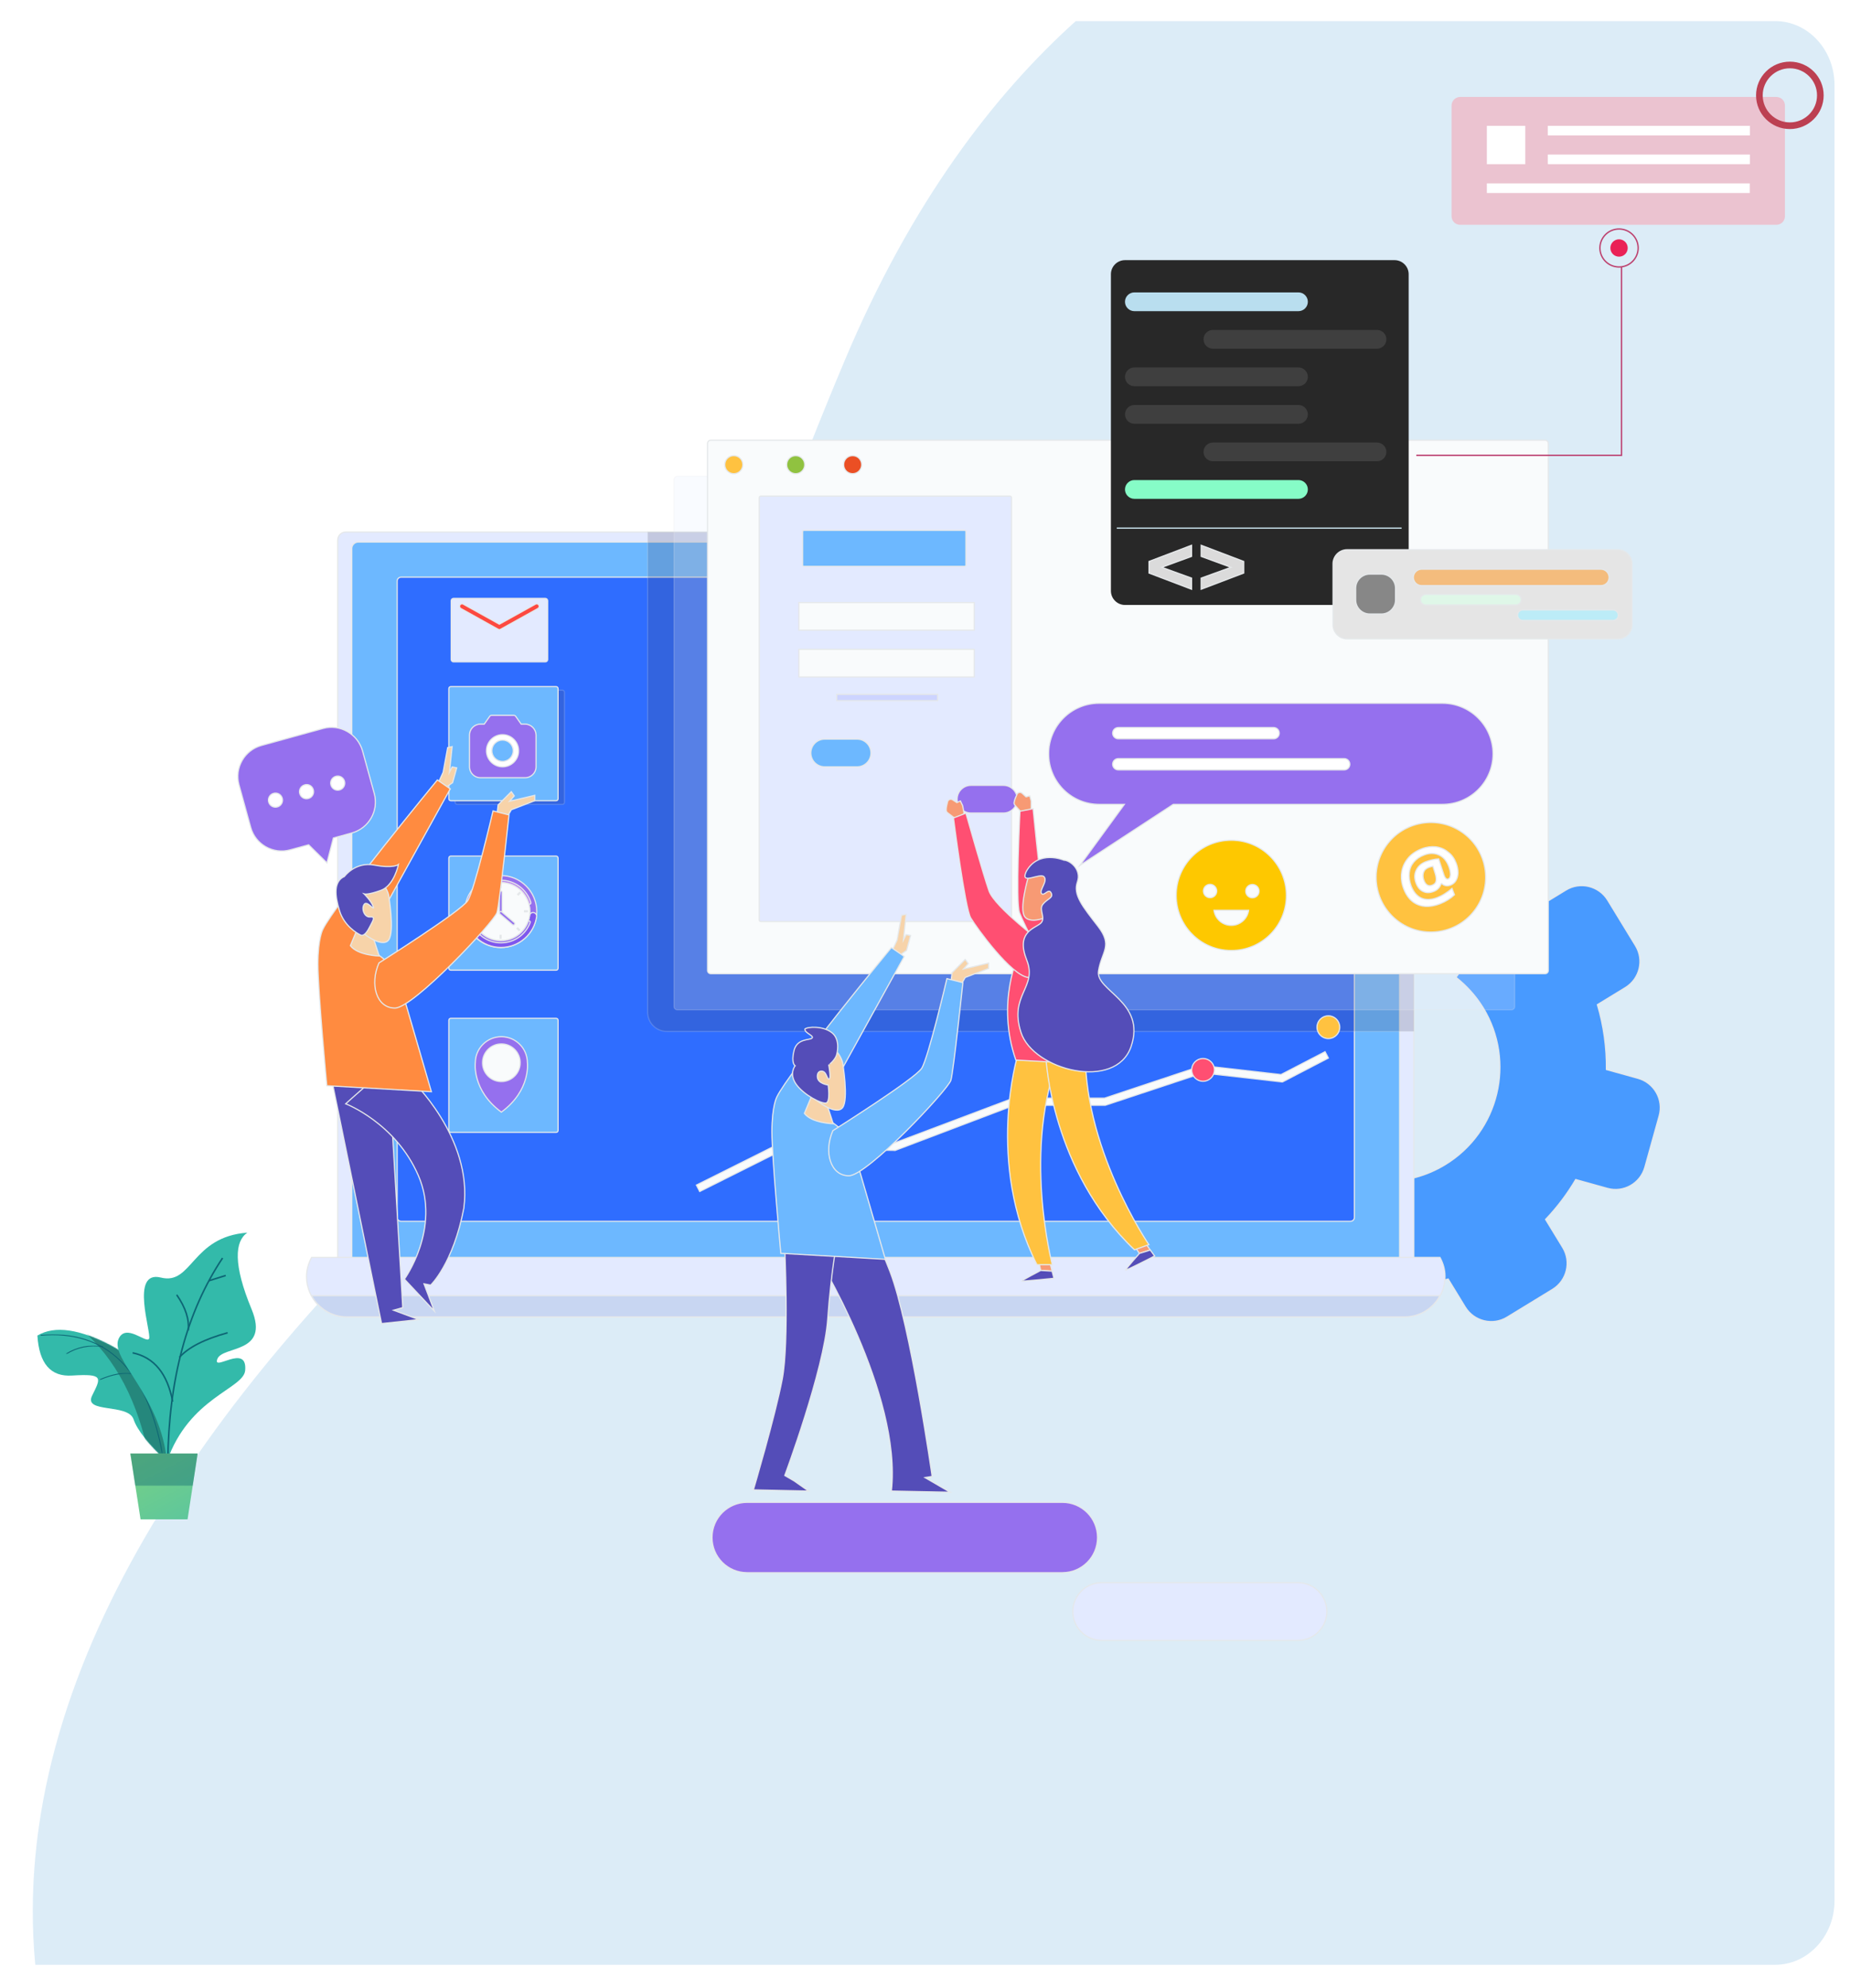 <?xml version="1.0" encoding="utf-8"?>
<!-- Generator: Adobe Illustrator 22.0.1, SVG Export Plug-In . SVG Version: 6.00 Build 0)  -->
<svg version="1.1" id="Layer_1" xmlns="http://www.w3.org/2000/svg" xmlns:xlink="http://www.w3.org/1999/xlink" x="0px" y="0px"
	 viewBox="0 0 1578.2 1695.2" style="enable-background:new 0 0 1578.2 1695.2;" xml:space="preserve">
<style type="text/css">
	.st0{fill:#DCECF7;}
	.st1{fill:#489AFF;stroke:#E5E8EA;stroke-miterlimit:10;}
	.st2{fill:#E3EAFF;stroke:#E5E8EA;stroke-miterlimit:10;}
	.st3{fill:#6DB8FF;stroke:#E5E8EA;stroke-miterlimit:10;}
	.st4{fill:#2F6DFF;stroke:#E5E8EA;stroke-miterlimit:10;}
	.st5{fill:#C8D6F2;stroke:#E5E8EA;stroke-miterlimit:10;}
	.st6{opacity:0.2;fill:#424261;stroke:#E5E8EA;stroke-miterlimit:10;}
	.st7{opacity:0.21;fill:#E3EAFF;stroke:#E5E8EA;stroke-miterlimit:10;}
	.st8{fill:#F9FBFC;stroke:#E5E8EA;stroke-miterlimit:10;}
	.st9{fill:#9570EE;stroke:#E5E8EA;stroke-miterlimit:10;}
	.st10{fill:#BB87EE;stroke:#E5E8EA;stroke-miterlimit:10;}
	.st11{fill:#7F57EE;stroke:#E5E8EA;stroke-miterlimit:10;}
	.st12{fill:#CED6FF;stroke:#E5E8EA;stroke-miterlimit:10;}
	.st13{fill:#F7D3A9;stroke:#E5E8EA;stroke-miterlimit:10;}
	.st14{fill:#544DB8;stroke:#E5E8EA;stroke-miterlimit:10;}
	.st15{fill:#FF8B40;stroke:#E5E8EA;stroke-miterlimit:10;}
	.st16{fill:#CDD4FF;stroke:#E5E8EA;stroke-miterlimit:10;}
	.st17{fill:#FFFFFF;stroke:#E5E8EA;stroke-miterlimit:10;}
	.st18{fill:#FD4940;stroke:#E5E8EA;stroke-miterlimit:10;}
	.st19{fill:#FFC240;stroke:#E5E8EA;stroke-miterlimit:10;}
	.st20{fill:#F79A74;stroke:#E5E8EA;stroke-miterlimit:10;}
	.st21{fill:#FF4F72;stroke:#E5E8EA;stroke-miterlimit:10;}
	.st22{fill:#FEC800;stroke:#E5E8EA;stroke-miterlimit:10;}
	.st23{fill:#282828;}
	.st24{fill:#B9DEEF;}
	.st25{fill:#3F3F3F;}
	.st26{fill:#86FCC7;}
	.st27{fill:none;stroke:#D4EFF9;stroke-miterlimit:10;}
	.st28{fill:#E5E5E5;stroke:#E5E8EA;stroke-miterlimit:10;}
	.st29{fill:#878787;stroke:#E5E8EA;stroke-miterlimit:10;}
	.st30{fill:#F4BC7D;stroke:#E5E8EA;stroke-miterlimit:10;}
	.st31{fill:#DFF7E8;stroke:#E5E8EA;stroke-miterlimit:10;}
	.st32{fill:#BCECF7;stroke:#E5E8EA;stroke-miterlimit:10;}
	.st33{fill:#90C240;stroke:#E5E8EA;stroke-miterlimit:10;}
	.st34{fill:#EB4F24;stroke:#E5E8EA;stroke-miterlimit:10;}
	.st35{fill:#DBDBDB;stroke:#E5E8EA;stroke-miterlimit:10;}
	.st36{fill:#33BAAA;}
	.st37{filter:url(#Adobe_OpacityMaskFilter);}
	.st38{fill:#FFFFFF;}
	.st39{mask:url(#mask-8_10_);fill:#25877C;}
	.st40{filter:url(#Adobe_OpacityMaskFilter_1_);}
	.st41{mask:url(#mask-8_9_);fill:none;stroke:#0D6574;stroke-width:0.741;}
	.st42{filter:url(#Adobe_OpacityMaskFilter_2_);}
	.st43{mask:url(#mask-8_8_);fill:none;stroke:#0D6574;stroke-width:0.741;}
	.st44{filter:url(#Adobe_OpacityMaskFilter_3_);}
	.st45{mask:url(#mask-8_7_);fill:none;stroke:#0D6574;stroke-width:0.741;}
	.st46{filter:url(#Adobe_OpacityMaskFilter_4_);}
	.st47{mask:url(#mask-8_6_);fill:none;stroke:#0D6574;stroke-width:0.741;}
	.st48{fill:none;stroke:#0D6574;stroke-width:1.317;}
	.st49{fill:url(#Rectangle-48_1_);}
	.st50{opacity:0.4;fill:#0D6574;enable-background:new    ;}
	.st51{opacity:0.8;fill:#EFB9C6;enable-background:new    ;}
	.st52{fill:none;stroke:#BC4070;stroke-width:1.155;}
	.st53{fill:none;stroke:#BC4052;stroke-width:5.67;}
	.st54{fill:#EA2156;}
	.st55{fill:none;stroke:#BC406D;stroke-width:1.155;}
</style>
<path class="st0" d="M1514.4,18H917.7c-69.3,62.3-140.2,154.1-197.2,289.6C548.7,715.7,602.1,794,376.9,1004.3
	C186.1,1182.5,6.2,1422.8,30.1,1675.2h1484.3c27.9,0,50.6-24.5,50.6-54.6V72.6C1565,42.5,1542.4,18,1514.4,18z"/>
<g>
	<path class="st1" d="M1232.9,993c45.9-28,60.4-88,32.3-133.9c-6.3-10.2-14.2-18.8-23.1-25.8c11.6-16.4,24.9-32.3,40.1-47.4
		c7-7,14.1-13.6,21.3-19.9c2.9,2.4,5.7,4.9,8.4,7.5l23.9-14.6c12.2-7.5,28.2-3.6,35.7,8.6l23.7,38.8c7.5,12.2,3.6,28.2-8.6,35.7
		l-23.9,14.6c5.4,18.2,7.9,36.8,7.7,55.3l27,7.5c13.8,3.9,21.9,18.2,18,32l-12.2,43.8c-3.9,13.8-18.2,21.9-32,18l-27-7.5
		c-7.2,12.2-15.8,23.6-25.7,34l14.6,23.9c7.5,12.2,3.6,28.2-8.6,35.7l-38.8,23.7c-12.2,7.5-28.2,3.6-35.7-8.6l-14.6-23.9
		c-14,4.1-28.3,6.5-42.5,7.3c-8.2-29.2-11.8-59.8-10.7-90.6C1199.5,1007.2,1217,1002.7,1232.9,993z"/>
	<g>
		<g>
			<path class="st2" d="M1199.2,1105.9H295c-3.8,0-6.9-3.1-6.9-6.9V460.5c0-3.8,3.1-6.9,6.9-6.9h904.2c3.8,0,6.9,3.1,6.9,6.9V1099
				C1206.2,1102.8,1203.1,1105.9,1199.2,1105.9z"/>
			<path class="st3" d="M1188.6,1097.4H305.6c-3,0-5.5-2.5-5.5-5.5V467.7c0-3,2.5-5.5,5.5-5.5h882.9c3,0,5.5,2.5,5.5,5.5v624.2
				C1194.1,1094.9,1191.6,1097.4,1188.6,1097.4z"/>
			<path class="st4" d="M1152,1041.3H342.2c-1.9,0-3.4-1.5-3.4-3.4V495.5c0-1.9,1.5-3.4,3.4-3.4H1152c1.9,0,3.4,1.5,3.4,3.4v542.5
				C1155.4,1039.8,1153.9,1041.3,1152,1041.3z"/>
			<path class="st2" d="M265.8,1072.1c-2.6,4.9-4.3,10.4-4.3,16.3c0,19,15.4,34.4,34.4,34.4h902.4c19,0,34.4-15.4,34.4-34.4
				c0-5.9-1.6-11.4-4.3-16.3H265.8z"/>
		</g>
		<path class="st5" d="M265.8,1104.7c5.8,10.7,17.1,18.1,30.1,18.1h902.4c13.1,0,24.3-7.4,30.1-18.1H265.8z"/>
	</g>
	<path class="st6" d="M1165.1,453.6H552.5V863c0,9.1,7.3,16.4,16.4,16.4h637.3V494.7C1206.2,472,1187.8,453.6,1165.1,453.6z"/>
	<path class="st7" d="M1289.4,861H577.8c-1.5,0-2.8-1.2-2.8-2.8V408.9c0-1.5,1.2-2.8,2.8-2.8h711.6c1.5,0,2.8,1.2,2.8,2.8v449.4
		C1292.2,859.7,1290.9,861,1289.4,861z"/>
	<path class="st8" d="M1318.1,830.2H606.4c-1.5,0-2.8-1.2-2.8-2.8V378.1c0-1.5,1.2-2.8,2.8-2.8h711.6c1.5,0,2.8,1.2,2.8,2.8v449.4
		C1320.8,829,1319.6,830.2,1318.1,830.2z"/>
	<path class="st6" d="M479.8,685.8H390c-1,0-1.7-0.8-1.7-1.7v-93.9c0-1,0.8-1.7,1.7-1.7h89.8c1,0,1.7,0.8,1.7,1.7v93.9
		C481.5,685,480.7,685.8,479.8,685.8z"/>
	<path class="st3" d="M474.4,827.2h-89.8c-1,0-1.7-0.8-1.7-1.7v-93.9c0-1,0.8-1.7,1.7-1.7h89.8c1,0,1.7,0.8,1.7,1.7v93.9
		C476.1,826.4,475.4,827.2,474.4,827.2z"/>
	<path class="st3" d="M474.4,965.5h-89.8c-1,0-1.7-0.8-1.7-1.7v-93.9c0-1,0.8-1.7,1.7-1.7h89.8c1,0,1.7,0.8,1.7,1.7v93.9
		C476.1,964.7,475.4,965.5,474.4,965.5z"/>
	<g>
		<path class="st9" d="M449.9,906.1c0-12.2-9.9-22.2-22.2-22.2c-12.2,0-22.2,9.9-22.2,22.2c0,0-3.1,23.5,22.2,42.1
			C453,929.6,449.9,906.1,449.9,906.1z"/>
		<path class="st8" d="M429,922.1c-9.9,0.8-18.1-7.4-17.3-17.3c0.6-7.8,6.9-14.1,14.7-14.7c9.9-0.8,18.1,7.4,17.3,17.3
			C443.1,915.2,436.8,921.5,429,922.1z"/>
	</g>
	<g>
		<g>
			<g>
				<path class="st9" d="M457.9,777.2c0,16.9-13.7,30.7-30.7,30.7s-30.7-13.7-30.7-30.7s13.7-30.7,30.7-30.7
					S457.9,760.3,457.9,777.2z"/>
				<path class="st8" d="M452,777.2c0,13.7-11.1,24.7-24.7,24.7c-13.7,0-24.7-11.1-24.7-24.7s11.1-24.7,24.7-24.7
					C440.9,752.5,452,763.6,452,777.2z"/>
				<path class="st10" d="M427.3,752.5c11.2,0,20.7,7.5,23.7,17.7c0.1,0.4,0.5,0.7,0.9,0.7l0,0c0.7,0,1.1-0.6,1-1.3
					c-3.3-11-13.5-19.1-25.6-19.1c-12.1,0-22.3,8.1-25.6,19.1c-0.2,0.6,0.3,1.3,1,1.3l0,0c0.4,0,0.8-0.3,0.9-0.7
					C406.6,759.9,416.1,752.5,427.3,752.5z"/>
				<path class="st11" d="M454.7,778c-1.5,0-2.7,1.1-2.9,2.5c-1.6,12.1-12,21.4-24.5,21.4c-12.5,0-22.9-9.3-24.5-21.4
					c-0.2-1.5-1.5-2.5-2.9-2.5l0,0c-1.8,0-3.2,1.6-2.9,3.3c2,15,14.8,26.5,30.4,26.5c15.5,0,28.4-11.6,30.4-26.5
					C457.9,779.6,456.5,778,454.7,778L454.7,778z"/>
				<path class="st8" d="M452,777.2c0,13.7-11.1,24.7-24.7,24.7c-13.7,0-24.7-11.1-24.7-24.7s11.1-24.7,24.7-24.7
					C440.9,752.5,452,763.6,452,777.2z"/>
				<path class="st9" d="M451.4,785.2c-0.4,0-0.8,0.3-0.9,0.7c-3.5,9.4-12.6,16.1-23.2,16.1c-10.6,0-19.7-6.7-23.2-16.1
					c-0.1-0.4-0.5-0.7-0.9-0.7l0,0c-0.7,0-1.2,0.7-0.9,1.3c3.8,10.2,13.6,17.4,25,17.4c11.5,0,21.3-7.2,25-17.4
					C452.6,785.9,452.1,785.2,451.4,785.2L451.4,785.2z"/>
			</g>
			<path class="st9" d="M427.2,779.4L427.2,779.4c-0.7,0-1.2-0.5-1.2-1.2v-17.4c0-0.7,0.5-1.2,1.2-1.2l0,0c0.7,0,1.2,0.5,1.2,1.2
				v17.4C428.4,778.9,427.9,779.4,427.2,779.4z"/>
			<path class="st9" d="M426.4,777.6L426.4,777.6c0.4-0.5,1.2-0.6,1.7-0.1l10.7,9.1c0.5,0.4,0.6,1.2,0.1,1.7l0,0
				c-0.4,0.5-1.2,0.6-1.7,0.1l-10.7-9.1C426,778.8,425.9,778.1,426.4,777.6z"/>
		</g>
		<g>
			<rect x="426.6" y="754.2" class="st12" width="0.9" height="2.4"/>
			<rect x="426.6" y="797.5" class="st12" width="0.9" height="2.4"/>
		</g>
		<g>
			
				<rect x="404.9" y="775.8" transform="matrix(6.123234e-17 -1 1 6.123234e-17 -371.639 1182.402)" class="st12" width="0.9" height="2.4"/>
			
				<rect x="448.3" y="775.8" transform="matrix(6.123234e-17 -1 1 6.123234e-17 -328.321 1225.721)" class="st12" width="0.9" height="2.4"/>
		</g>
		<g>
			
				<rect x="411.3" y="760.5" transform="matrix(0.707 -0.707 0.707 0.707 -417.911 513.882)" class="st12" width="0.9" height="2.4"/>
			
				<rect x="441.9" y="791.1" transform="matrix(0.707 -0.707 0.707 0.707 -430.704 544.863)" class="st12" width="0.9" height="2.4"/>
		</g>
		<g>
			
				<rect x="411.3" y="791.1" transform="matrix(-0.707 -0.707 0.707 -0.707 142.551 1643.724)" class="st12" width="0.9" height="2.4"/>
			
				<rect x="441.9" y="760.5" transform="matrix(-0.707 -0.707 0.707 -0.707 216.943 1613.212)" class="st12" width="0.9" height="2.4"/>
		</g>
	</g>
	<g>
		<path class="st3" d="M474.4,682.7h-89.8c-1,0-1.7-0.8-1.7-1.7v-93.9c0-1,0.8-1.7,1.7-1.7h89.8c1,0,1.7,0.8,1.7,1.7V681
			C476.1,681.9,475.4,682.7,474.4,682.7z"/>
		<g>
			<polyline class="st13" points="378.4,672.7 386.1,667.3 389.6,654.7 385.7,653.9 383.4,658.5 385.7,636.6 381.9,637.4 378,658.5 
				373.4,668.5 377.7,671.2 			"/>
			<polygon class="st13" points="423.9,695.5 424.9,686.3 436.2,675 438.7,678.6 434.6,683.2 456.2,678.1 456.2,682.7 436.2,690.4 
				432.1,697.6 			"/>
			<g>
				<g>
					<polygon class="st14" points="283.6,923.5 325.5,1128.5 357.2,1125.1 335.7,1117.1 343.6,1114.9 332.3,923.5 					"/>
					<path class="st14" d="M350.4,920.1c0,0,53.2,49.8,45.3,109.9c-9.1,47.6-28.3,65.7-28.3,65.7l-5.7-1.1l8.8,23.2l-25.5-27.2
						c0,0,31.4-43.3,11.9-88.3s-62-61.2-62-61.2s36.5-33.1,39.1-32.3C336.6,909.6,350.4,920.1,350.4,920.1z"/>
					<g>
						<path class="st15" d="M373.1,665c0,0-87.5,106.2-97.7,127.4c0,0-4.2,7.6-4.2,29.7c0,22.1,7.6,103.6,7.6,103.6l89.2,5.1
							c0,0-28.9-99.4-29.7-101.9c-0.8-2.5-15.3-17.8-28.9-21.2l74.7-135.1L373.1,665z"/>
						<g>
							<path class="st13" d="M317.7,797.4c0,0,3.7,11,5.8,17.7c0,0-18.2-0.4-24.6-8.8l6.8-16.3L317.7,797.4z"/>
							<g>
								<path class="st13" d="M331.5,763c0,0,5.4,31.4,0,38.5c-5.4,7.1-23.8-5-31.5-16.4c-7.7-11.4-9.2-37.1,3.8-39.2
									C316.9,743.7,328.5,751.6,331.5,763z"/>
							</g>
						</g>
						<path class="st15" d="M323.3,821c0,0,70.1-44.1,75.8-53.2c5.7-9.1,21.5-76.4,21.5-76.4l13.6,3.4c0,0-7.9,75.2-10.2,83.2
							c-2.3,7.9-71.3,81.5-87.1,81.5C321,859.5,315.3,839.1,323.3,821z"/>
					</g>
				</g>
				<path class="st14" d="M293.8,747.3c0,0,9.2-12.8,25.6-9.7s20.5-0.5,20.5-0.5s-3.6,17.9-14.9,22c-11.3,4.1-14.3,3.1-14.3,3.1
					s6.1,6.1,7.7,10.8c1.5,4.6-5.1-5.6-7.7-2c-2.6,3.6,0,11.3,5.1,10.8c5.1-0.5,2,3.6,0,7.7c-2,4.1-5.1,9.2-8.2,7.7
					c-3.1-1.5-13.8-7.7-17.9-20.5C285.6,763.6,284.5,751.4,293.8,747.3z"/>
			</g>
		</g>
	</g>
	<path class="st2" d="M861.6,785.7H649c-0.7,0-1.3-0.6-1.3-1.3V424.3c0-0.7,0.6-1.3,1.3-1.3h212.6c0.7,0,1.3,0.6,1.3,1.3v360.1
		C862.9,785.1,862.3,785.7,861.6,785.7z"/>
	<path class="st3" d="M822.9,482.9H685.7c-0.6,0-1-0.5-1-1v-28.7c0-0.6,0.5-1,1-1h137.3c0.6,0,1,0.5,1,1v28.7
		C824,482.5,823.5,482.9,822.9,482.9z"/>
	<path class="st3" d="M731.2,653.8h-27.7c-6.5,0-11.8-5.3-11.8-11.8l0,0c0-6.5,5.3-11.8,11.8-11.8h27.7c6.5,0,11.8,5.3,11.8,11.8
		l0,0C743,648.5,737.7,653.8,731.2,653.8z"/>
	<path class="st9" d="M856,693.2h-27.7c-6.5,0-11.8-5.3-11.8-11.8l0,0c0-6.5,5.3-11.8,11.8-11.8H856c6.5,0,11.8,5.3,11.8,11.8l0,0
		C867.7,687.9,862.5,693.2,856,693.2z"/>
	<rect x="681.5" y="513.7" class="st8" width="149.6" height="23.6"/>
	<rect x="681.5" y="553.6" class="st8" width="149.6" height="23.6"/>
	<rect x="713.8" y="592" class="st16" width="86.1" height="5.4"/>
	<g>
		<circle class="st17" cx="428.4" cy="640" r="18.7"/>
		<g>
			<path class="st9" d="M447.9,617.4h-3.3l-4.7-6.7c-0.4-0.5-1-0.8-1.6-0.8h-18.9c-0.6,0-1.3,0.3-1.6,0.8l-4.7,6.7h-3.3
				c-5.1,0-9.3,4.2-9.3,9.3v27.1c0,5.1,4.2,9.3,9.3,9.3h38.2c5.1,0,9.3-4.2,9.3-9.3v-27.1C457.2,621.6,453,617.4,447.9,617.4z
				 M428.7,653.8c-7.6,0-13.7-6.2-13.7-13.7c0-7.6,6.2-13.7,13.7-13.7c7.6,0,13.7,6.2,13.7,13.7
				C442.5,647.7,436.3,653.8,428.7,653.8z"/>
			<circle class="st3" cx="428.7" cy="640.1" r="9.1"/>
		</g>
	</g>
	<g>
		<path class="st2" d="M465.2,564.3h-78.3c-1.1,0-2-0.9-2-2v-50.1c0-1.1,0.9-2,2-2h78.3c1.1,0,2,0.9,2,2v50.1
			C467.2,563.4,466.3,564.3,465.2,564.3z"/>
		<path class="st18" d="M426.1,536.8H426c-0.4,0-0.7-0.1-1.1-0.3l-31.8-17.7c-1-0.6-1.4-1.9-0.8-2.9c0.6-1,1.9-1.4,2.9-0.8
			l30.8,17.1l30.8-17.1c1-0.6,2.4-0.2,2.9,0.8c0.6,1,0.2,2.4-0.8,2.9l-31.8,17.7C426.8,536.7,426.5,536.8,426.1,536.8z"/>
	</g>
	<g>
		
			<ellipse transform="matrix(0.574 -0.819 0.819 0.574 -91.83 1318.323)" class="st19" cx="1220.2" cy="747.4" rx="46.7" ry="46.7"/>
		<g>
			<path class="st17" d="M1242.3,736.1c1,2.7,1.5,5.4,1.5,7.9c0,2.6-0.6,4.8-1.7,6.7c-1.1,1.9-2.7,3.2-4.8,4
				c-1.4,0.5-2.7,0.7-4.1,0.4c-1.3-0.3-2.4-0.8-3.3-1.8l-0.5,0.2c-1.1,3.2-3.2,5.4-6.4,6.6c-3.3,1.3-6.3,1.3-9,0
				c-2.7-1.3-4.7-3.6-6-7.1c-1.5-4-1.5-7.6,0.1-11c1.6-3.4,4.4-5.9,8.5-7.4c1.6-0.6,3.5-1.1,5.5-1.6c2.1-0.4,3.8-0.7,5.2-0.7l4.6,14
				c1,2.6,2.2,3.6,3.6,3.1c1.2-0.5,1.8-1.7,1.9-3.7c0-2-0.5-4.5-1.6-7.3c-1.2-3-2.8-5.5-4.9-7.3c-2.1-1.8-4.6-2.9-7.3-3.3
				c-2.8-0.4-5.6,0-8.5,1.1c-3.8,1.4-6.8,3.5-9,6.1c-2.2,2.6-3.5,5.7-3.9,9.2c-0.4,3.5,0.2,7.2,1.6,11.1c2,5.2,4.9,8.6,8.7,10.4
				c3.8,1.7,8.4,1.6,13.6-0.4c2-0.8,4.1-1.8,6.3-3.2c2.2-1.4,4.3-2.9,6.3-4.6l2.1,5.4c-3.4,3.2-7.5,5.8-12.4,7.7
				c-7.1,2.7-13.4,3-18.9,0.7c-5.4-2.2-9.4-6.7-12-13.4c-1.8-4.6-2.4-9.2-1.8-13.8c0.6-4.6,2.4-8.6,5.3-12.2
				c2.9-3.6,6.9-6.3,11.8-8.2c4.1-1.6,8.2-2.1,12.1-1.7c3.9,0.5,7.3,1.9,10.3,4.4C1238.5,728.7,1240.7,732,1242.3,736.1z
				 M1214.7,750.6c1.5,4,3.9,5.3,7.1,4.1c1.7-0.6,2.8-1.7,3.2-3.3c0.4-1.5,0.2-3.7-0.6-6.4l-2-6.4c-1,0.2-2.2,0.5-3.4,0.9
				c-2.4,0.9-3.9,2.3-4.6,4.3C1213.7,745.8,1213.8,748.1,1214.7,750.6z"/>
		</g>
	</g>
	<g>
		<path class="st9" d="M1230.5,599.6H937.7c-23.8,0-43.1,19.3-43.1,43.1c0,23.8,19.3,43.1,43.1,43.1h21.5l-38,52.1l79.7-52.1h229.7
			c23.8,0,43.1-19.3,43.1-43.1C1273.6,618.9,1254.3,599.6,1230.5,599.6z"/>
		<path class="st17" d="M1146.7,656.4H954c-2.7,0-4.8-2.2-4.8-4.8l0,0c0-2.7,2.2-4.8,4.8-4.8h192.7c2.7,0,4.8,2.2,4.8,4.8l0,0
			C1151.5,654.2,1149.4,656.4,1146.7,656.4z"/>
		<path class="st17" d="M1086.5,629.9H954c-2.7,0-4.8-2.2-4.8-4.8l0,0c0-2.7,2.2-4.8,4.8-4.8h132.5c2.7,0,4.8,2.2,4.8,4.8l0,0
			C1091.3,627.7,1089.2,629.9,1086.5,629.9z"/>
	</g>
	<polygon class="st8" points="596.9,1015.9 594.1,1010.4 668.6,973.2 762.5,974.7 864.4,936.3 942.3,936.3 1025.5,908.6 
		1026.1,908.6 1092.8,916.2 1130.4,896.7 1133.2,902.1 1094,922.5 1093.1,922.4 1026.1,914.8 942.8,942.4 865,942.4 763.5,980.9 
		762.9,980.8 670,979.3 	"/>
	<g>
		<path class="st13" d="M888.9,783.3c0,0-3.6,10.6-5.6,17.1c0,0,17.6-0.4,23.7-8.5l-6.6-15.7L888.9,783.3z"/>
		<g>
			<polygon class="st20" points="886.3,1076.5 887.8,1083.2 897.5,1083.7 895.4,1075.5 			"/>
			<path class="st14" d="M887.8,1083.2c0,0-16.2,8.5-16.1,9c0.1,0.5,27.4-2.3,27.4-2.3l-1.6-6.1L887.8,1083.2z"/>
		</g>
		<g>
			<polygon class="st20" points="968.2,1063 972,1068.7 981.2,1065.7 976.4,1058.8 			"/>
			<path class="st14" d="M972,1068.7c0,0-12.1,13.7-11.8,14.2c0.3,0.5,24.8-12,24.8-12l-3.7-5.1L972,1068.7z"/>
		</g>
		<path class="st19" d="M868.2,899.7c0,0-27.9,90.9,16.4,178.6h13.1c0,0-26.2-99.1,6.6-179.4L868.2,899.7z"/>
		<path class="st19" d="M892.4,902.9c0,0,4.3,95,75.4,162.7l12.3-4.4c0,0-58-84.5-54.1-171.2L892.4,902.9z"/>
		<g>
			<path class="st20" d="M879.7,688.9l0-5.6c0-0.2,0-0.5-0.1-0.7l-1.1-4l-3.2,0.8l-3.3-3c-1.4-1.3-3.6-0.9-4.4,0.8
				c-1,2.1-2.2,4.9-2.5,7c-0.1,0.8,0.1,1.7,0.7,2.3l5,5.5c0.7,0.8,1.8,1.1,2.8,0.8l4-1.2C878.9,691.2,879.7,690.1,879.7,688.9z"/>
			<path class="st21" d="M927.7,811.8c0,0-36.3-38.9-38.7-53.5c-2.4-14.6-7.7-68.8-7.7-68.8l-11.2,2.2c0,0-3.8,77.5-0.4,86.5
				c3.4,8.9,25.2,54.4,39.5,58.6C923.3,841,933.3,827,927.7,811.8z"/>
			<path class="st20" d="M877.3,747.6c0,0-8.2,27.3-3,34.1c5.2,6.9,24.3,0.6,31.7-10.3c7.4-11,8.9-35.7-3.7-37.8
				C889.6,731.5,880.2,736.6,877.3,747.6z"/>
			<path class="st21" d="M926.4,907.1c0,0,7.4-78.6,7.4-99.9c0-1,0-1.9,0-2.8c-5.5-13.8-19.1-13.6-24.5-12.5
				c-5.5,1.1-26.8,7.9-26.6,8.7l-0.1-0.1c-7.3,5.3-12.9,11.6-13.5,13.2c0,0-19.7,41-2.5,90.1L926.4,907.1z"/>
			<path class="st20" d="M822.3,692.9l-1-5.5c0-0.2-0.1-0.5-0.2-0.7l-1.8-3.8l-3,1.4l-3.7-2.4c-1.6-1-3.7-0.2-4.2,1.6
				c-0.6,2.3-1.3,5.2-1.2,7.3c0,0.8,0.4,1.6,1.1,2.1l5.9,4.5c0.8,0.6,2,0.8,2.9,0.3l3.7-1.9C821.9,695.3,822.5,694.1,822.3,692.9z"
				/>
			<path class="st21" d="M891.2,805.5c0,0-42.6-31.9-47.5-45.9c-4.9-13.9-19.7-66.3-19.7-66.3l-10.6,4.1c0,0,9.8,77,14.7,85.2
				c4.9,8.2,34.4,49.1,49.1,50.8C892,835,899.4,819.4,891.2,805.5z"/>
			<path class="st14" d="M907.6,733.4c0,0-21.8-9.3-32.2,9.8c-5.5,12,12,0.5,15.3,4.4c3.3,3.8-4.4,11.5-2.2,14.2
				c2.2,2.7,6-4.9,8.2-0.5c2.2,4.4-3.3,4.9-7.1,9.8c-3.8,4.9,3.3,12-2.2,16.4c-5.5,4.4-20.8,7.6-11.5,31.1
				c9.3,23.5-15.3,29.5-4.9,61.7c10.4,32.2,80.8,50.2,93.9,12c13.1-38.2-30.6-47.5-27.8-64.4c2.7-16.9,12.6-21.3-0.5-38.2
				c-13.1-16.9-21.3-26.8-17.5-37.7C922.9,741.1,912.5,733.4,907.6,733.4z"/>
		</g>
	</g>
	<path class="st22" d="M1050.4,716.4c-25.9,0-47,21-47,47c0,25.9,21,47,47,47s47-21,47-47C1097.3,737.4,1076.3,716.4,1050.4,716.4z
		 M1026.6,759.7c0-3.2,2.6-5.7,5.7-5.7s5.7,2.6,5.7,5.7c0,3.2-2.6,5.7-5.7,5.7S1026.6,762.9,1026.6,759.7z M1050.4,789
		c-7.6,0-13.8-5.6-14.8-12.9h29.6C1064.2,783.4,1057.9,789,1050.4,789z M1068.4,765.5c-3.2,0-5.7-2.6-5.7-5.7c0-3.2,2.6-5.7,5.7-5.7
		c3.2,0,5.7,2.6,5.7,5.7C1074.1,762.9,1071.6,765.5,1068.4,765.5z"/>
	<g>
		<path class="st14" d="M695.9,1068.7c0,0,73.8,119.5,64.5,202.6l50.2,1l-21.5-12.5l6.1-1c0,0-18.4-128.8-35.9-174.5
			c-18.2-47.9-23.6-30.1-23.6-30.1L695.9,1068.7z"/>
		<path class="st14" d="M669.3,1061.3c0,0,4.1,83-2,114.7c-6.1,31.8-24.6,94.3-24.6,94.3l47.1,1l-12.4-8.7l-7.9-4.6
			c0,0,33.6-90.2,36.6-133.2c3.1-43,8.2-67.6,8.2-67.6L669.3,1061.3z"/>
		<g>
			<polyline class="st13" points="765.7,815.7 773.4,810.3 776.8,797.6 773,796.9 770.7,801.5 773,779.6 769.1,780.3 765.3,801.5 
				760.7,811.5 764.9,814.2 			"/>
			<polygon class="st13" points="811.1,838.5 812.2,829.3 823.4,818 826,821.6 821.9,826.2 843.4,821.1 843.4,825.7 823.4,833.4 
				819.3,840.5 			"/>
			<g>
				<g>
					<g>
						<path class="st3" d="M760.4,807.9c0,0-87.5,106.2-97.7,127.4c0,0-4.2,7.6-4.2,29.7c0,22.1,7.6,103.6,7.6,103.6l89.2,5.1
							c0,0-28.9-99.4-29.7-101.9s-15.3-17.8-28.9-21.2l74.7-135.1L760.4,807.9z"/>
						<g>
							<path class="st13" d="M705,940.4c0,0,3.7,11,5.8,17.7c0,0-18.2-0.4-24.6-8.8l6.8-16.3L705,940.4z"/>
							<g>
								<path class="st13" d="M718.8,905.9c0,0,5.4,31.4,0,38.5c-5.4,7.1-23.8-5-31.5-16.4c-7.7-11.4-9.2-37.1,3.8-39.2
									C704.2,886.7,715.7,894.5,718.8,905.9z"/>
							</g>
						</g>
						<path class="st3" d="M710.5,964c0,0,70.1-44.1,75.8-53.2c5.7-9.1,21.5-76.4,21.5-76.4l13.6,3.4c0,0-7.9,75.2-10.2,83.2
							c-2.3,7.9-71.3,81.5-87.1,81.5C708.3,1002.4,702.6,982.1,710.5,964z"/>
					</g>
				</g>
			</g>
		</g>
		<path class="st14" d="M713.8,898.9c0,0,3.6-12.3-4.1-18.4c-7.7-6.1-21-5.1-23.1-3.1c0,3.6,8.2,5.6,6.1,7.7c-2,2-12.8,0-15.4,10.8
			c-2.6,10.8,1,12.8,1,12.8s-5.6,6.7,1,15.9c6.7,9.2,21.7,16.8,25.5,15.8c3.7-1,1.7-15.3,1.7-15.3s-8.7-1-9.2-6.7
			c-0.5-5.6,4.1-6.1,6.1-4.1c2,2,2.6,6.7,4.1,5.6c1.5-1-0.5-11.8-0.5-11.8S712.8,903.5,713.8,898.9z"/>
	</g>
	<g>
		<path class="st9" d="M275.6,621.1L223,635.6c-14.5,4-23.1,19.1-19.1,33.6l10,36.3c4,14.5,19.1,23.1,33.6,19.1l15.8-4.3l15.6,15.4
			l5.5-21.2l15.8-4.3c14.5-4,23.1-19.1,19.1-33.6l-10-36.3C305.2,625.7,290.1,617.1,275.6,621.1z"/>
		<g>
			<path class="st17" d="M240.8,680.6c0.9,3.2-1,6.5-4.2,7.4c-3.2,0.9-6.5-1-7.4-4.2c-0.9-3.2,1-6.5,4.2-7.4
				C236.6,675.5,239.9,677.4,240.8,680.6z"/>
			<path class="st17" d="M267.3,673.4c0.9,3.2-1,6.5-4.2,7.4c-3.2,0.9-6.5-1-7.4-4.2c-0.9-3.2,1-6.5,4.2-7.4
				C263.1,668.2,266.4,670.1,267.3,673.4z"/>
			<path class="st17" d="M293.9,666.1c0.9,3.2-1,6.5-4.2,7.4c-3.2,0.9-6.5-1-7.4-4.2c-0.9-3.2,1-6.5,4.2-7.4
				C289.7,661,293,662.9,293.9,666.1z"/>
		</g>
	</g>
	<circle class="st19" cx="1133.2" cy="875.8" r="9.7"/>
	<circle class="st21" cx="1026.3" cy="912.2" r="9.7"/>
</g>
<path class="st23" d="M1189.7,515.8h-230c-6.6,0-12-5.4-12-12v-270c0-6.6,5.4-12,12-12h230c6.6,0,12,5.4,12,12v270
	C1201.7,510.4,1196.3,515.8,1189.7,515.8z"/>
<path class="st24" d="M1107.7,265.3h-140c-4.4,0-8-3.6-8-8v0c0-4.4,3.6-8,8-8h140c4.4,0,8,3.6,8,8v0
	C1115.7,261.7,1112.1,265.3,1107.7,265.3z"/>
<path class="st25" d="M1174.7,297.3h-140c-4.4,0-8-3.6-8-8v0c0-4.4,3.6-8,8-8h140c4.4,0,8,3.6,8,8v0
	C1182.7,293.7,1179.1,297.3,1174.7,297.3z"/>
<path class="st25" d="M1107.7,329.3h-140c-4.4,0-8-3.6-8-8v0c0-4.4,3.6-8,8-8h140c4.4,0,8,3.6,8,8v0
	C1115.7,325.7,1112.1,329.3,1107.7,329.3z"/>
<path class="st25" d="M1107.7,361.3h-140c-4.4,0-8-3.6-8-8v0c0-4.4,3.6-8,8-8h140c4.4,0,8,3.6,8,8v0
	C1115.7,357.7,1112.1,361.3,1107.7,361.3z"/>
<path class="st25" d="M1174.7,393.3h-140c-4.4,0-8-3.6-8-8v0c0-4.4,3.6-8,8-8h140c4.4,0,8,3.6,8,8v0
	C1182.7,389.7,1179.1,393.3,1174.7,393.3z"/>
<path class="st26" d="M1107.7,425.3h-140c-4.4,0-8-3.6-8-8v0c0-4.4,3.6-8,8-8h140c4.4,0,8,3.6,8,8v0
	C1115.7,421.7,1112.1,425.3,1107.7,425.3z"/>
<line class="st27" x1="952.7" y1="450.3" x2="1195.7" y2="450.3"/>
<path class="st28" d="M1380.2,544.7h-231c-6.6,0-12-5.4-12-12v-52c0-6.6,5.4-12,12-12h231c6.6,0,12,5.4,12,12v52
	C1392.2,539.3,1386.8,544.7,1380.2,544.7z"/>
<path class="st29" d="M1178.5,523.5h-10c-6.6,0-12-5.4-12-12v-10c0-6.6,5.4-12,12-12h10c6.6,0,12,5.4,12,12v10
	C1190.5,518.1,1185.1,523.5,1178.5,523.5z"/>
<path class="st30" d="M1365.7,499.3h-153c-3.8,0-7-3.2-7-7v0c0-3.8,3.2-7,7-7h153c3.8,0,7,3.1,7,7v0
	C1372.7,496.2,1369.6,499.3,1365.7,499.3z"/>
<path class="st31" d="M1293.2,515.8h-76.9c-2.5,0-4.5-2-4.5-4.5l0,0c0-2.5,2-4.5,4.5-4.5h76.9c2.5,0,4.5,2,4.5,4.5l0,0
	C1297.7,513.8,1295.7,515.8,1293.2,515.8z"/>
<path class="st32" d="M1376,529h-76.9c-2.5,0-4.5-2-4.5-4.5l0,0c0-2.5,2-4.5,4.5-4.5h76.9c2.5,0,4.5,2,4.5,4.5l0,0
	C1380.6,527,1378.5,529,1376,529z"/>
<path class="st19" d="M633.7,396.2c0,4.2-3.4,7.7-7.7,7.7c-4.2,0-7.7-3.4-7.7-7.7s3.4-7.7,7.7-7.7
	C630.3,388.5,633.7,391.9,633.7,396.2z"/>
<path class="st33" d="M686.5,396.2c0,4.2-3.4,7.7-7.7,7.7c-4.2,0-7.7-3.4-7.7-7.7s3.4-7.7,7.7-7.7
	C683,388.5,686.5,391.9,686.5,396.2z"/>
<path class="st34" d="M735.1,396.2c0,4.2-3.4,7.7-7.7,7.7s-7.7-3.4-7.7-7.7s3.4-7.7,7.7-7.7S735.1,391.9,735.1,396.2z"/>
<g>
	<g>
		<path class="st35" d="M1016.5,474.4l-25.4,9.3l25.4,9.2v9.5l-36.3-13.8v-9.9l36.3-13.8V474.4z"/>
	</g>
	<g>
		<path class="st35" d="M1024.7,464.9l36.3,13.8v9.9l-36.3,13.8v-9.5l25.4-9.2l-25.4-9.3V464.9z"/>
	</g>
</g>
<g>
	<path class="st2" d="M1107.3,1398.6H939.8c-13.6,0-24.6-11-24.6-24.6l0,0c0-13.6,11-24.6,24.6-24.6h167.5c13.6,0,24.6,11,24.6,24.6
		l0,0C1131.9,1387.6,1120.9,1398.6,1107.3,1398.6z"/>
</g>
<path class="st9" d="M906.3,1340.9H637.4c-16.6,0-30-13.4-30-30l0,0c0-16.6,13.4-30,30-30h268.9c16.6,0,30,13.4,30,30l0,0
	C936.3,1327.5,922.9,1340.9,906.3,1340.9z"/>
<g id="Group-36" transform="translate(54, 315)">
	<g id="Path-44" transform="translate(0, 47.909)">
		<g id="Mask">
			<path id="path-7_1_" class="st36" d="M88.6,883.2c-3-50.2-18.4-82.9-46.4-98s-49.5-18.2-64.3-9.4c1.5,23.9,11.3,35.3,29.6,34.1
				c27.3-1.7,24.6,1.8,17.1,17.1c-7.6,15.3,30.4,6.4,35.3,20.1C63,856.4,72.7,868.4,88.6,883.2z"/>
		</g>
		<defs>
			<filter id="Adobe_OpacityMaskFilter" filterUnits="userSpaceOnUse" x="16" y="765" width="104" height="126.7">
				<feColorMatrix  type="matrix" values="1 0 0 0 0  0 1 0 0 0  0 0 1 0 0  0 0 0 1 0"/>
			</filter>
		</defs>
		<mask maskUnits="userSpaceOnUse" x="16" y="765" width="104" height="126.7" id="mask-8_10_">
			<g class="st37">
				<path id="path-7_11_" class="st38" d="M88.6,883.2c-3-50.2-18.4-82.9-46.4-98s-49.5-18.2-64.3-9.4c1.5,23.9,11.3,35.3,29.6,34.1
					c27.3-1.7,24.6,1.8,17.1,17.1c-7.6,15.3,30.4,6.4,35.3,20.1C63,856.4,72.7,868.4,88.6,883.2z"/>
			</g>
		</mask>
		<path class="st39" d="M92.8,808.6c-43.2-39.9-68.8-52.4-76.8-37.6c28.7,24.7,47.8,61.2,57.4,109.5c26.1,11.7,41.2,14.2,45.4,7.6
			s-2.3-19.7-19.2-39.1L92.8,808.6z"/>
		<defs>
			<filter id="Adobe_OpacityMaskFilter_1_" filterUnits="userSpaceOnUse" x="-19.4" y="774.7" width="104.3" height="101.7">
				<feColorMatrix  type="matrix" values="1 0 0 0 0  0 1 0 0 0  0 0 1 0 0  0 0 0 1 0"/>
			</filter>
		</defs>
		<mask maskUnits="userSpaceOnUse" x="-19.4" y="774.7" width="104.3" height="101.7" id="mask-8_9_">
			<g class="st40">
				<path id="path-7_10_" class="st38" d="M88.6,883.2c-3-50.2-18.4-82.9-46.4-98s-49.5-18.2-64.3-9.4c1.5,23.9,11.3,35.3,29.6,34.1
					c27.3-1.7,24.6,1.8,17.1,17.1c-7.6,15.3,30.4,6.4,35.3,20.1C63,856.4,72.7,868.4,88.6,883.2z"/>
			</g>
		</mask>
		<path id="Path-38" class="st41" d="M84.5,876.4c-13.4-72.1-48-105.7-103.9-100.8"/>
		<defs>
			<filter id="Adobe_OpacityMaskFilter_2_" filterUnits="userSpaceOnUse" x="2.3" y="784.3" width="31.7" height="7.5">
				<feColorMatrix  type="matrix" values="1 0 0 0 0  0 1 0 0 0  0 0 1 0 0  0 0 0 1 0"/>
			</filter>
		</defs>
		<mask maskUnits="userSpaceOnUse" x="2.3" y="784.3" width="31.7" height="7.5" id="mask-8_8_">
			<g class="st42">
				<path id="path-7_9_" class="st38" d="M88.6,883.2c-3-50.2-18.4-82.9-46.4-98s-49.5-18.2-64.3-9.4c1.5,23.9,11.3,35.3,29.6,34.1
					c27.3-1.7,24.6,1.8,17.1,17.1c-7.6,15.3,30.4,6.4,35.3,20.1C63,856.4,72.7,868.4,88.6,883.2z"/>
			</g>
		</mask>
		<path id="Path-45" class="st43" d="M33.9,785.2c-11.7-1.6-22.2,0.5-31.5,6.3"/>
		<defs>
			<filter id="Adobe_OpacityMaskFilter_3_" filterUnits="userSpaceOnUse" x="31.1" y="807.6" width="27.6" height="6.2">
				<feColorMatrix  type="matrix" values="1 0 0 0 0  0 1 0 0 0  0 0 1 0 0  0 0 0 1 0"/>
			</filter>
		</defs>
		<mask maskUnits="userSpaceOnUse" x="31.1" y="807.6" width="27.6" height="6.2" id="mask-8_7_">
			<g class="st44">
				<path id="path-7_8_" class="st38" d="M88.6,883.2c-3-50.2-18.4-82.9-46.4-98s-49.5-18.2-64.3-9.4c1.5,23.9,11.3,35.3,29.6,34.1
					c27.3-1.7,24.6,1.8,17.1,17.1c-7.6,15.3,30.4,6.4,35.3,20.1C63,856.4,72.7,868.4,88.6,883.2z"/>
			</g>
		</mask>
		<path id="Path-46" class="st45" d="M58.6,808.3c-7.8-1.1-16.9,0.6-27.4,5.1"/>
		<defs>
			<filter id="Adobe_OpacityMaskFilter_4_" filterUnits="userSpaceOnUse" x="67.8" y="811.7" width="4.6" height="11.3">
				<feColorMatrix  type="matrix" values="1 0 0 0 0  0 1 0 0 0  0 0 1 0 0  0 0 0 1 0"/>
			</filter>
		</defs>
		<mask maskUnits="userSpaceOnUse" x="67.8" y="811.7" width="4.6" height="11.3" id="mask-8_6_">
			<g class="st46">
				<path id="path-7_7_" class="st38" d="M88.6,883.2c-3-50.2-18.4-82.9-46.4-98s-49.5-18.2-64.3-9.4c1.5,23.9,11.3,35.3,29.6,34.1
					c27.3-1.7,24.6,1.8,17.1,17.1c-7.6,15.3,30.4,6.4,35.3,20.1C63,856.4,72.7,868.4,88.6,883.2z"/>
			</g>
		</mask>
		<path id="Path-47" class="st47" d="M68.1,823c-0.1-6.4,1.3-10.1,4.1-11"/>
	</g>
	
		<g id="Group-10" transform="translate(61.65, 53.735) rotate(14) translate(-61.65, -53.735) translate(26.15, 7.235)">
		<path id="Combined-Shape_6_" class="st36" d="M273.7,891.4c-18.4-53.1-68.5-72.9-65.3-91.5c2.6-14.9,24.1-1.6,25.2-6.5
			c1.1-5-30.4-53-2.8-53c27.6,0,16.8-40.1,62.3-55c-8.7,9.6-5.4,29.2,19.3,62.5c24.6,33.3-16.7,36-18.1,48.2
			c-1.5,12.2,21.7-19.7,25.4,3.8C322.1,815.5,278.8,833.7,273.7,891.4z"/>
		<path id="Path-117" class="st48" d="M274.5,891.4c-16.3-68.4-15.2-128.3,3.3-179.9"/>
		<path id="Path-118" class="st48" d="M262.5,802.7c5.3-10.1,16.9-20.3,34.9-30.4"/>
		<path id="Path-119" class="st48" d="M266.1,840.6c-10.1-22.1-24.5-32.8-43.2-32.1"/>
		<path id="Path-120" class="st48" d="M271.2,733.1l12.8-7.8"/>
		<path id="Path-82" class="st48" d="M247.4,751.4c10.1,8.8,15.7,17.9,16.9,27.2"/>
	</g>
	
		<linearGradient id="Rectangle-48_1_" gradientUnits="userSpaceOnUse" x1="411.13" y1="915.2" x2="413.39" y2="911.002" gradientTransform="matrix(25.773 0 0 -25.183 -10536.909 23942.969)">
		<stop  offset="0" style="stop-color:#80D57B"/>
		<stop  offset="1" style="stop-color:#56C3A4"/>
	</linearGradient>
	<polygon id="Rectangle-48" class="st49" points="57.2,924.3 114.6,924.3 106,980.4 65.9,980.4 	"/>
	<path id="Combined-Shape_7_" class="st50" d="M110.4,951.7l4.2-27.4H57.2l4.2,27.4H110.4z"/>
</g>
<g id="Group-92" transform="translate(457, 35)">
	<g id="Group-90" transform="translate(14.198, 12.871)">
		<path id="Rectangle-61" class="st51" d="M774.4,34.8h269.8c4.1,0,7.3,3.3,7.3,7.3v94.4c0,4.1-3.3,7.3-7.3,7.3H774.4
			c-4.1,0-7.3-3.3-7.3-7.3V42.2C767.1,38.1,770.4,34.8,774.4,34.8z"/>
		<rect id="Rectangle-64" x="797.2" y="59.4" class="st38" width="32.8" height="32.7"/>
		<rect id="Rectangle-64-Copy" x="849.2" y="59.4" class="st38" width="172.4" height="8.2"/>
		<rect id="Rectangle-64-Copy-2" x="849.2" y="83.9" class="st38" width="172.4" height="8.2"/>
		<rect id="Rectangle-64-Copy-3" x="797.2" y="108.5" class="st38" width="224.3" height="8.2"/>
	</g>
	<g id="Group-91">
		<polyline id="Path-95" class="st52" points="926.3,192.3 926.3,353.2 751.2,353.2 		"/>
		<ellipse id="Oval-43" class="st53" cx="1069.9" cy="46.3" rx="26" ry="25.9"/>
		<g id="Group-40" transform="translate(73.572, 65.641)">
			<ellipse id="Oval-14" class="st54" cx="850.6" cy="110.8" rx="7.4" ry="7.4"/>
			<ellipse id="Oval-14-Copy" class="st55" cx="850.6" cy="110.8" rx="16.3" ry="16.2"/>
		</g>
	</g>
</g>
</svg>
